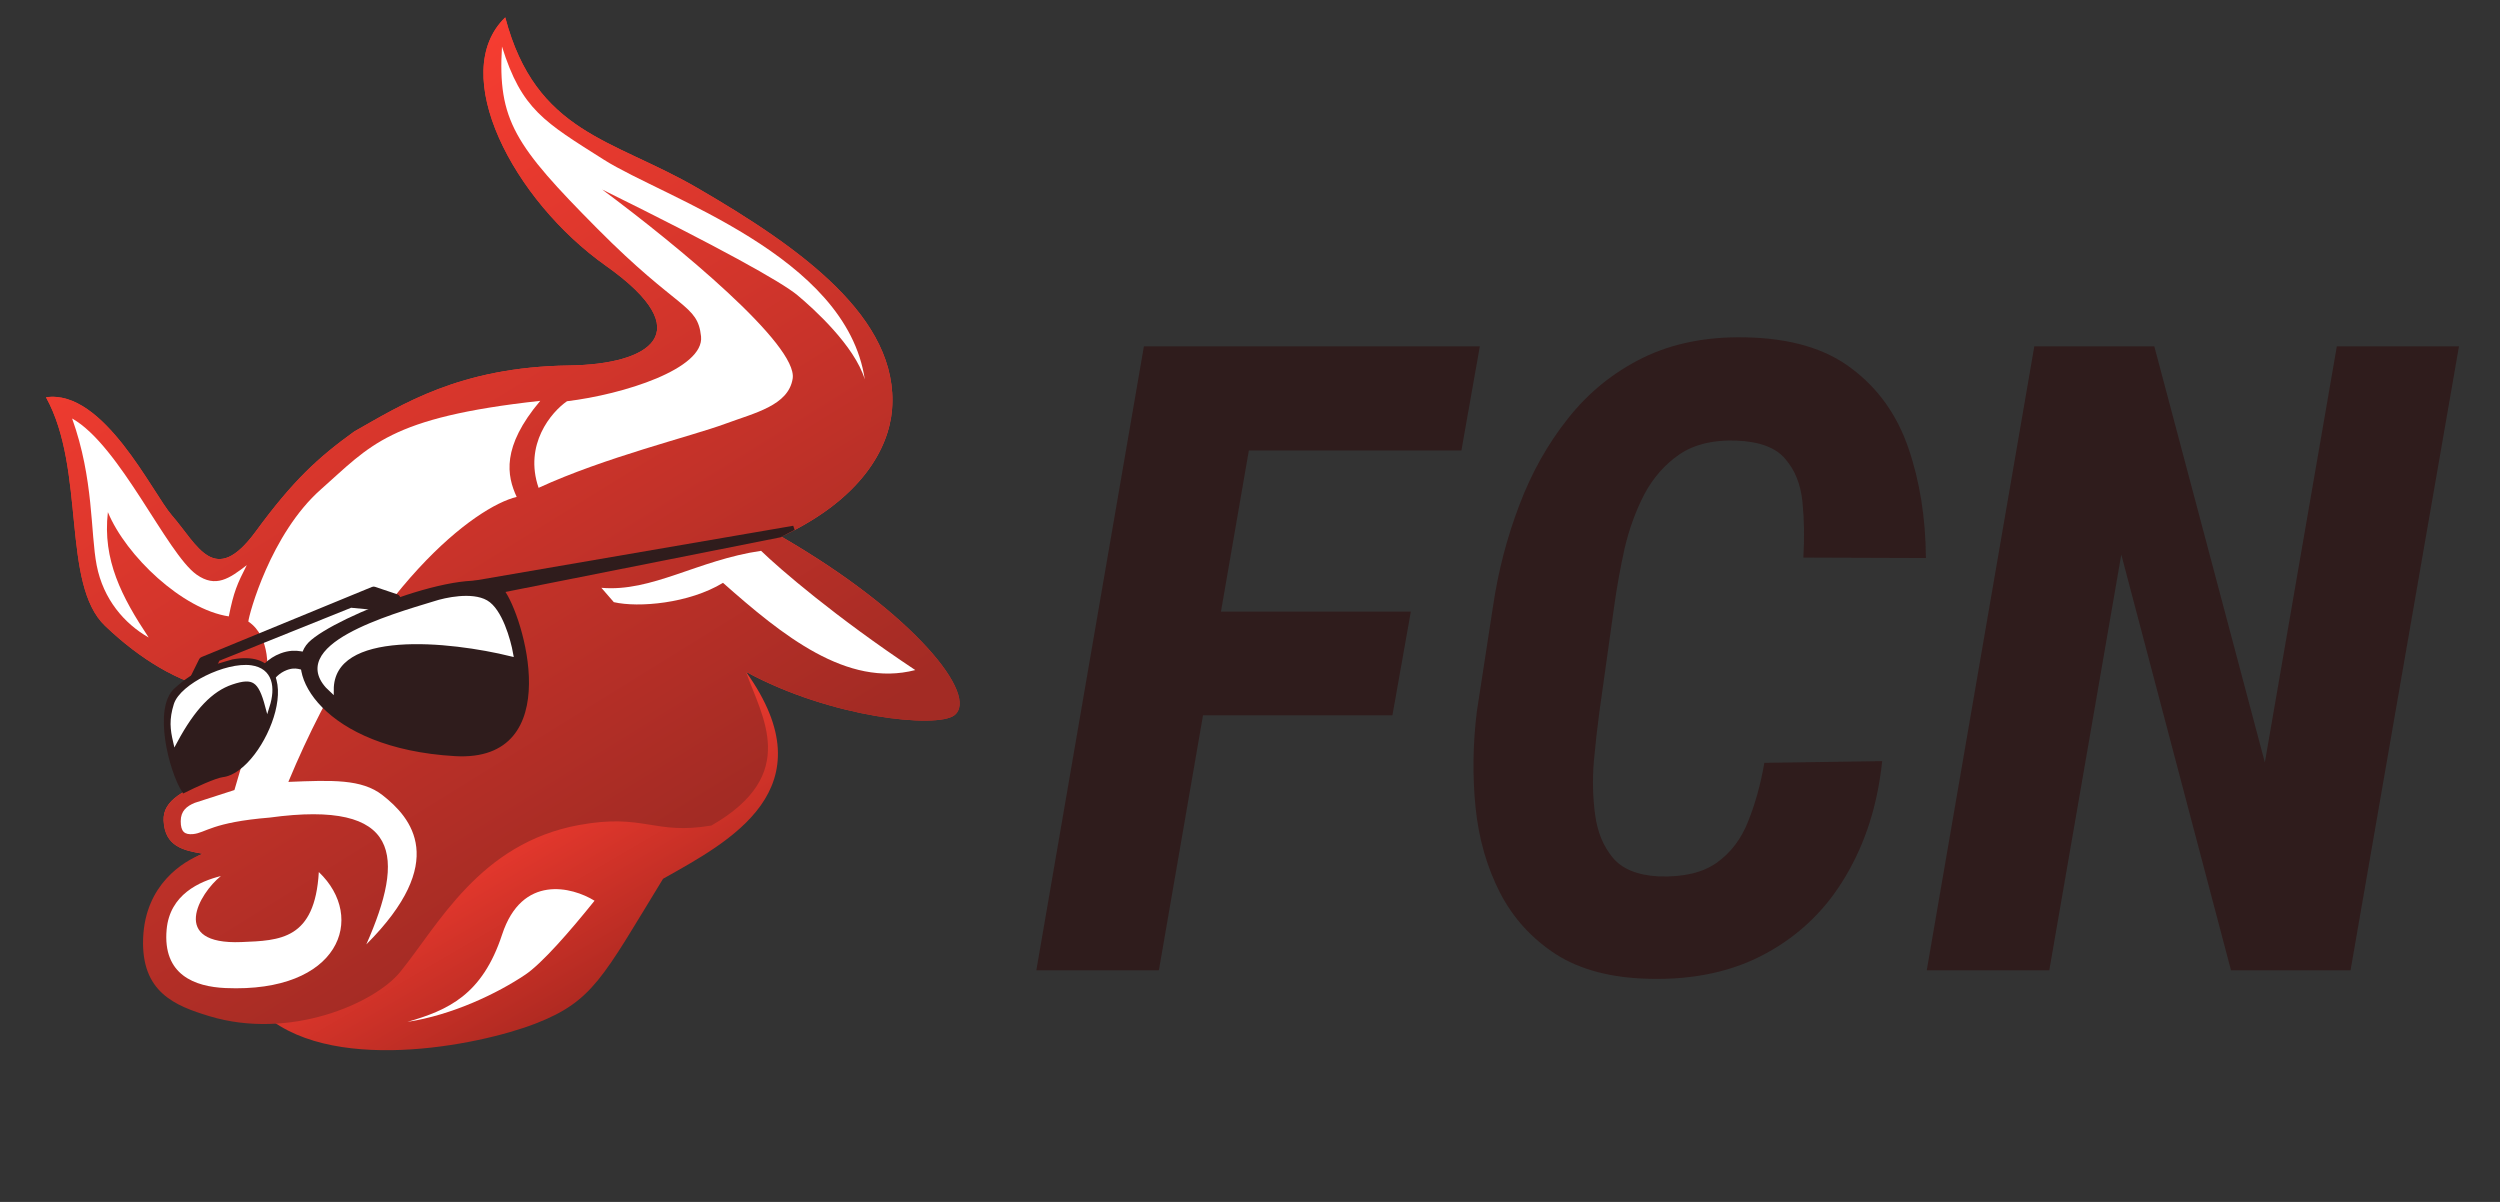 <svg width="104" height="50" viewBox="0 0 104 50" fill="none" xmlns="http://www.w3.org/2000/svg">
<rect x="0" y="0" width="104" height="50" fill="#333333" stroke="none"/>
<path d="M52.702 14.408L48.21 40.362H43.112L47.586 14.408H52.702ZM58.691 25.442L57.925 29.756H48.727L49.493 25.442H58.691ZM61.561 14.408L60.795 18.739H50.652L51.401 14.408H61.561ZM73.397 31.734L78.299 31.663C78.109 33.469 77.604 35.062 76.784 36.44C75.976 37.819 74.877 38.888 73.487 39.649C72.108 40.409 70.48 40.766 68.602 40.718C67.034 40.683 65.744 40.344 64.734 39.702C63.724 39.049 62.946 38.193 62.399 37.135C61.852 36.066 61.514 34.883 61.383 33.588C61.252 32.281 61.27 30.95 61.437 29.595L62.114 25.192C62.328 23.754 62.69 22.364 63.201 21.021C63.712 19.666 64.39 18.46 65.233 17.402C66.077 16.333 67.111 15.495 68.335 14.889C69.571 14.283 70.997 13.998 72.613 14.034C74.479 14.069 75.952 14.503 77.034 15.335C78.127 16.155 78.912 17.254 79.387 18.633C79.862 20.011 80.106 21.538 80.118 23.214L75.02 23.196C75.067 22.388 75.055 21.621 74.984 20.896C74.913 20.16 74.675 19.559 74.271 19.096C73.879 18.621 73.195 18.365 72.221 18.329C71.27 18.294 70.486 18.484 69.868 18.9C69.262 19.316 68.775 19.868 68.406 20.558C68.05 21.247 67.776 21.996 67.586 22.804C67.408 23.612 67.266 24.396 67.159 25.157L66.535 29.613C66.451 30.231 66.374 30.92 66.303 31.681C66.243 32.441 66.261 33.178 66.356 33.891C66.451 34.604 66.695 35.198 67.087 35.674C67.479 36.149 68.115 36.41 68.995 36.458C70.028 36.494 70.837 36.303 71.419 35.888C72.001 35.472 72.435 34.901 72.72 34.176C73.017 33.44 73.243 32.626 73.397 31.734ZM102.293 14.408L97.783 40.362H92.809L88.246 23.071L85.251 40.362H80.153L84.627 14.408H89.619L94.218 31.716L97.212 14.408H102.293Z" fill="#2F1C1C"/>
<path d="M23.681 15.204C19.109 15.267 16.711 16.839 14.737 17.95C13.236 19.031 12.191 19.99 10.642 22.104C8.915 24.462 8.223 22.667 7.153 21.443C6.343 20.517 4.311 16.181 1.914 16.527C3.583 19.549 2.54 24.29 4.374 26.039C5.84 27.438 7.437 28.386 8.964 28.695C8.986 28.972 9.805 30.36 9.263 32.237C7.618 32.83 6.772 33.297 6.806 34.13C6.851 35.236 7.669 35.38 8.422 35.513L8.439 35.516C7.607 35.828 6.285 37.112 6.647 39.298C7.098 42.031 9.234 42.098 10.807 42.034C13.577 44.764 19.913 43.498 22.266 42.585C24.67 41.652 25.063 40.678 27.583 36.557C30.302 35.024 34.54 32.842 31.033 27.947C34.574 29.873 38.98 30.309 39.7 29.756C40.748 28.951 38.043 25.528 32.503 22.323C35.839 20.765 36.978 18.648 37.109 17.035C37.416 13.221 33.279 10.299 29.005 7.816C25.48 5.768 22.298 5.555 21.018 0.724C18.61 3.048 21.329 8.315 25.212 11.062C29.151 13.848 27.016 15.158 23.681 15.204Z" fill="url(#paint0_linear_1488_957)"/>
<path d="M23.681 15.204C19.109 15.267 16.711 16.839 14.737 17.95C13.236 19.031 12.191 19.99 10.642 22.104C8.915 24.462 8.223 22.667 7.153 21.443C6.343 20.517 4.311 16.181 1.914 16.527C3.583 19.549 2.54 24.29 4.374 26.039C5.84 27.438 7.437 28.386 8.964 28.695C8.986 28.972 9.805 30.36 9.263 32.237C7.618 32.83 6.772 33.297 6.806 34.13C6.851 35.236 7.669 35.38 8.422 35.513L8.439 35.516C7.607 35.828 6.046 36.804 5.955 39.017C5.862 41.278 7.276 41.838 8.716 42.274C12.042 43.28 15.573 41.752 16.646 40.435C18.235 38.485 19.95 35.076 24.092 34.32C26.809 33.823 27.2 34.749 29.595 34.342C33.309 32.212 31.675 29.796 31.033 27.947C34.574 29.873 38.98 30.309 39.7 29.756C40.748 28.951 38.043 25.528 32.503 22.323C35.839 20.765 36.978 18.648 37.109 17.035C37.416 13.221 33.279 10.299 29.005 7.816C25.48 5.768 22.298 5.555 21.018 0.724C18.61 3.048 21.329 8.315 25.212 11.062C29.151 13.848 27.016 15.158 23.681 15.204Z" fill="url(#paint1_linear_1488_957)"/>
<path d="M8.18 23.905C8.976 24.467 9.547 24.065 10.266 23.51C9.865 24.299 9.724 24.614 9.518 25.642C7.59 25.351 5.243 23.128 4.488 21.305C4.26 23.292 5.065 24.835 6.185 26.521C5.173 25.944 4.296 24.929 4.022 23.518C3.758 22.156 3.907 19.938 3 17.409C4.993 18.533 6.939 23.028 8.18 23.905Z" fill="white"/>
<path d="M22.405 20.294C21.787 18.489 22.936 17.14 23.587 16.691C25.924 16.41 29.311 15.344 29.163 13.991C29.015 12.637 28.255 12.946 24.838 9.5C21.421 6.054 20.698 5.002 20.882 1.935C21.7 4.559 22.648 5.077 25.123 6.645C27.622 8.228 35.208 10.622 35.975 15.783C35.547 14.379 33.846 12.841 33.174 12.281C32.502 11.721 29.908 10.282 25.05 7.884C28.206 10.228 33.196 14.351 32.975 15.751C32.799 16.871 31.395 17.177 30.177 17.627C28.736 18.16 25.172 19.019 22.405 20.294Z" fill="white"/>
<path d="M13.353 20.355C11.258 22.203 10.351 25.578 10.331 25.857C11.246 26.462 11.211 27.954 11.001 28.611L9.752 32.866L8.105 33.397C7.771 33.534 7.518 33.73 7.518 34.163C7.519 34.596 7.676 34.733 8.035 34.698C8.558 34.647 8.807 34.209 11.222 34.011C16.723 33.261 16.851 35.636 15.239 39.287C18.683 35.839 17.113 34.018 15.912 33.078C15.049 32.402 13.816 32.453 11.995 32.527C15.417 24.302 19.81 21.07 21.494 20.672C21.087 19.792 20.852 18.596 22.475 16.675C16.167 17.366 15.41 18.54 13.353 20.355Z" fill="white"/>
<path d="M10.044 39.19C7.031 39.313 8.292 37.16 9.19 36.443C8.302 36.665 7.063 37.21 6.932 38.668C6.761 40.561 8.111 41.047 9.38 41.103C14.132 41.312 15.257 38.173 13.263 36.277C13.1 39.096 11.648 39.125 10.044 39.19Z" fill="white"/>
<path d="M25.535 25.05L25.017 24.453C27.126 24.638 29.018 23.3 31.661 22.914C32.412 23.645 34.747 25.662 38.076 27.875C35.232 28.61 32.547 26.432 30.077 24.246C28.66 25.107 26.565 25.286 25.535 25.05Z" fill="white"/>
<path d="M19.956 26.158C19.669 27.011 17.756 28.535 16.834 29.191C16.936 29.404 17.668 29.763 19.784 29.503C22.428 29.179 20.314 25.093 19.956 26.158Z" fill="white" stroke="#2F1C1C" stroke-width="0.062"/>
<path d="M18.932 31.363C23.486 31.627 21.678 25.605 20.88 24.576C19.957 23.387 13.964 25.721 12.903 26.788C11.842 27.855 13.456 31.046 18.932 31.363Z" fill="#2F1C1C" stroke="#2F1C1C" stroke-width="0.185"/>
<path d="M11.045 28.177C11.082 28.024 11.381 27.684 11.803 27.527C12.331 27.33 12.646 27.519 12.969 27.603" stroke="#2F1C1C" stroke-width="0.741"/>
<path d="M8.382 27.471L8.043 28.157C8.013 28.22 8.079 28.286 8.141 28.255L8.77 27.939C8.784 27.932 8.796 27.92 8.803 27.906L9.035 27.426C9.042 27.41 9.056 27.397 9.073 27.39L14.575 25.178C14.586 25.174 14.597 25.172 14.609 25.173L15.579 25.266C15.589 25.267 15.599 25.266 15.609 25.263L16.498 24.967C16.564 24.945 16.564 24.852 16.498 24.829L15.567 24.515C15.55 24.51 15.532 24.51 15.516 24.517L8.42 27.436C8.403 27.442 8.39 27.455 8.382 27.471Z" fill="#2F1C1C" stroke="#2F1C1C" stroke-width="0.218"/>
<path d="M7.325 28.7C8.184 27.923 8.822 27.773 9.688 27.521C13.033 26.921 10.954 32.037 9.262 32.237C8.942 32.275 8.055 32.688 7.651 32.89C7.111 32.036 6.467 29.477 7.325 28.7Z" fill="#2F1C1C" stroke="#2F1C1C" stroke-width="0.185"/>
<path d="M33.014 21.963L19.786 24.239L20.482 24.639L32.439 22.264L33.014 21.963Z" fill="#2F1C1C" stroke="#2F1C1C" stroke-width="0.185"/>
<path d="M16.946 42.511C18.826 42.224 20.703 41.32 21.851 40.547C22.544 40.081 23.695 38.763 24.733 37.47C23.795 36.891 21.714 36.361 20.888 38.876C20.063 41.39 18.643 42.021 16.946 42.511Z" fill="white"/>
<path d="M20.217 25.055C19.632 24.719 18.548 24.945 18.08 25.101C16.285 25.647 11.825 26.915 13.791 28.708C13.782 26.046 18.765 26.599 21.257 27.209C21.154 26.631 20.802 25.39 20.217 25.055Z" fill="white" stroke="white" stroke-width="0.185"/>
<path d="M10.44 27.768C11.261 27.883 11.37 28.596 11.124 29.378C10.832 28.278 10.546 28.08 9.631 28.389C8.777 28.677 8.036 29.443 7.289 30.834C7.177 30.343 7.123 29.944 7.32 29.318C7.566 28.535 9.415 27.625 10.44 27.768Z" fill="white" stroke="white" stroke-width="0.185"/>
<defs>
<linearGradient id="paint0_linear_1488_957" x1="20.34" y1="32.526" x2="26.622" y2="43.273" gradientUnits="userSpaceOnUse">
<stop stop-color="#F83D31"/>
<stop offset="0.863" stop-color="#A92820"/>
</linearGradient>
<linearGradient id="paint1_linear_1488_957" x1="10.107" y1="6.765" x2="27.646" y2="35.071" gradientUnits="userSpaceOnUse">
<stop stop-color="#F83D31"/>
<stop offset="1" stop-color="#A32B24"/>
</linearGradient>
</defs>
</svg>
